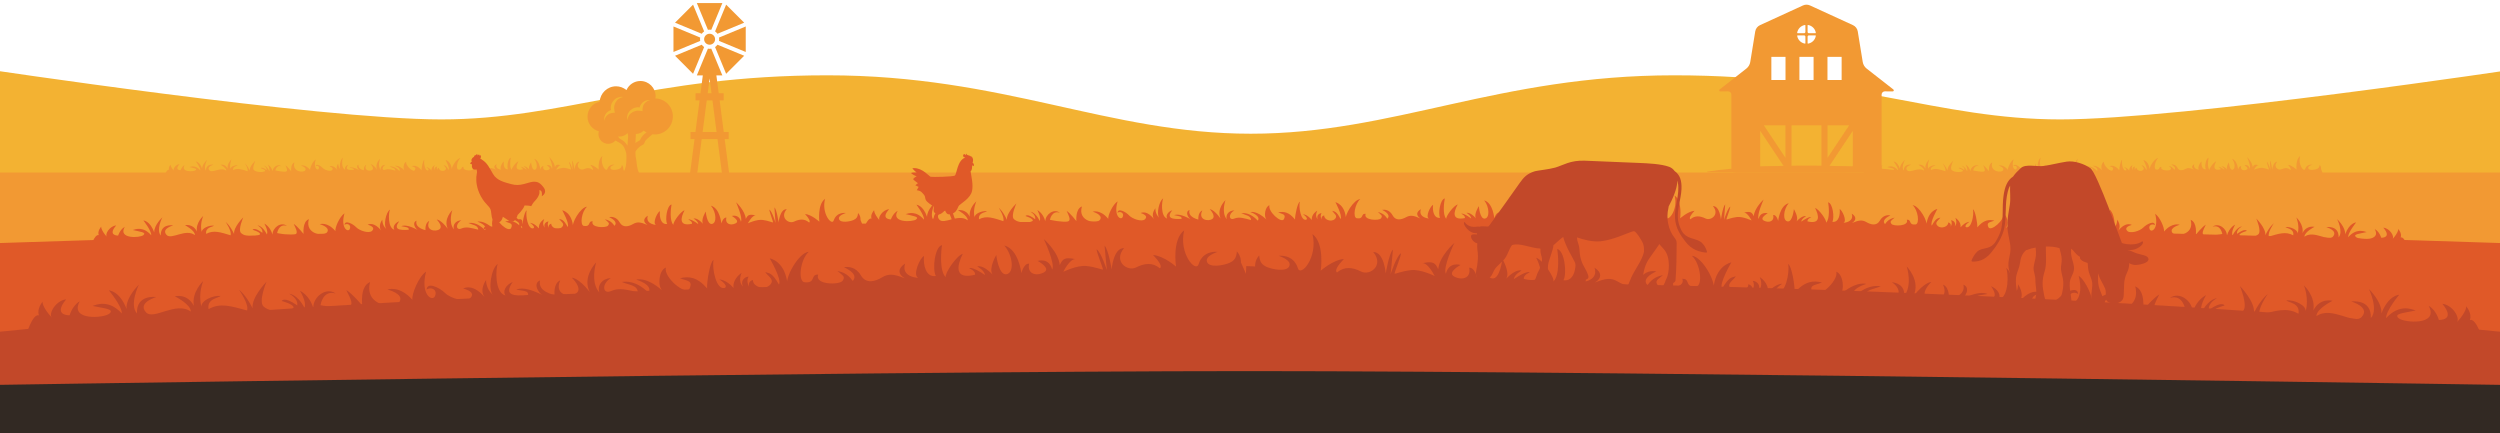 <svg viewBox="0 0 8424 1460" xmlns:xlink="http://www.w3.org/1999/xlink" xmlns="http://www.w3.org/2000/svg" data-name="Layer 1" id="Layer_1">
  <defs>
    <style>
      .cls-1 {
        fill: none;
      }

      .cls-2 {
        fill: #f3b232;
      }

      .cls-3 {
        fill: #e05928;
      }

      .cls-4 {
        fill: #fff;
      }

      .cls-5 {
        fill: #f29933;
      }

      .cls-6 {
        fill: #c24829;
      }

      .cls-7 {
        clip-path: url(#clippath);
      }

      .cls-8 {
        fill: #322923;
      }
    </style>
    <clipPath id="clippath">
      <rect height="2954.56" width="8520.66" y="-1477.28" x="-48.33" class="cls-1"></rect>
    </clipPath>
  </defs>
  <rect height="2954.56" width="8520.19" y="-1477.28" x="-48.09" class="cls-4"></rect>
  <g class="cls-7">
    <g>
      <g data-name="Center Graphic" id="Center_Graphic">
        <path d="M4217.41,639.37h4282.15s0-409.71,0-409.71c0,0-1143.39,172.72-1557.12,172.72-413.73,0-704.95-148.62-1300.95-148.62-596.01,0-944.42,196.82-1426.88,196.82-482.46,0-830.88-196.82-1426.88-196.82s-887.23,148.62-1300.95,148.62S-70.35,229.66-70.35,229.66v409.71h4282.15" class="cls-2"></path>
        <rect height="393.64" width="8571.77" y="581.3" x="-71.73" class="cls-5"></rect>
        <g data-name="Layer 3" id="Layer_3">
          <g>
            <path d="M6379.95,301.56l-90.08-70.41c-7.06-5.52-11.77-13.48-13.22-22.34l-16.74-102.95c-1.51-9.29-7.55-17.21-16.1-21.13l-144.88-66.43c-7.46-3.42-16.07-3.42-23.53,0l-144.88,66.43c-8.55,3.92-14.59,11.84-16.1,21.13l-16.74,102.95c-1.44,8.86-6.16,16.82-13.22,22.34l-90.08,70.41c-2.73,2.13-1.21,6.52,2.26,6.49l26.42-.25c6.04-.05,10.97,4.83,10.97,10.87v247.67c0,1.31.17,2.58.5,3.79,1.66,6.29,7.4,10.92,14.21,10.92h476.84c2.05,0,3.99-.42,5.77-1.19,4.14-1.76,7.3-5.37,8.45-9.79.32-1.19.49-2.43.49-3.72v-247.67c0-6.04,4.91-10.92,10.97-10.87l26.42.25c3.47.03,5-4.36,2.26-6.49ZM6157.85,191.7h47.73v77.91h-47.73v-77.91ZM6230.9,422.4l-72.89,109.35v-109.35h72.89ZM6090.87,85.53c0-.84.74-1.49,1.56-1.36,13.38,2.21,23.93,12.8,26.16,26.16.13.82-.52,1.56-1.36,1.56h-22.16c-2.33,0-4.21-1.88-4.21-4.21v-22.16ZM6090.87,123.49c0-2.31,1.88-4.19,4.21-4.19h22.16c.84,0,1.49.74,1.36,1.56-2.23,13.38-12.78,23.93-26.16,26.16-.82.13-1.56-.54-1.56-1.36v-22.17ZM6111.04,191.7v77.91h-47.75v-77.91h47.75ZM6081.91,84.18c.82-.13,1.56.52,1.56,1.36v22.16c0,2.33-1.88,4.21-4.21,4.21h-22.16c-.84,0-1.49-.74-1.36-1.56,2.23-13.37,12.8-23.93,26.16-26.16ZM6057.11,119.3h22.16c2.33,0,4.21,1.88,4.21,4.19v22.17c0,.82-.74,1.49-1.56,1.36-13.37-2.23-23.93-12.78-26.16-26.16-.13-.82.52-1.56,1.36-1.56ZM5931.23,560.6v-119.67l79.75,119.67h-79.75ZM6016.33,531.75l-72.89-109.35h72.89v109.35ZM6016.48,269.61h-47.73v-77.91h47.73v77.91ZM6036.78,560.6v-138.2h100.78v138.2h-100.78ZM6163.36,560.6l79.75-119.67v119.67h-79.75Z" class="cls-5"></path>
            <path d="M5752.59,578.23c49.83-8.02,117.72-13.19,167.72-15.9,113.09-6.11,229.96-5.67,335.44.05,50.37,2.73,118.08,7.92,167.72,15.84v2.38c-211.42,1.46-457.63,1.48-670.88,0v-2.38Z" class="cls-5"></path>
            <g>
              <path d="M2391.07,99.91c1.96,0,3.82.19,5.67.52,11.83-28.56,32.37-78.06,37.3-90.01h-85.93c4.95,11.96,25.45,61.46,37.31,90.01,1.82-.33,3.73-.52,5.65-.52Z" class="cls-5"></path>
              <path d="M2391.07,113.71c-10.19,0-18.48,8.3-18.48,18.49s8.29,18.46,18.48,18.46,18.5-8.28,18.5-18.46-8.3-18.49-18.5-18.49Z" class="cls-5"></path>
              <path d="M2372.64,105.72l-37.3-89.99-60.76,60.75,90.04,37.29c2.18-3.14,4.9-5.87,8.02-8.05Z" class="cls-5"></path>
              <path d="M2417.55,113.76l90.02-37.28c-10.66-10.64-50.16-50.12-60.78-60.75-4.94,11.93-25.46,61.45-37.28,89.99,3.12,2.19,5.84,4.91,8.04,8.04Z" class="cls-5"></path>
              <path d="M2422.84,126.52c.32,1.83.52,3.74.52,5.69s-.2,3.81-.52,5.69c28.55,11.79,78.04,32.31,90,37.26v-85.94c-11.96,4.96-61.46,25.47-90,37.3Z" class="cls-5"></path>
              <path d="M2409.51,158.66c5.61,13.5,37.27,90.01,37.27,90.01,10.65-10.64,50.13-50.12,60.79-60.78l-90.02-37.26c-2.2,3.11-4.91,5.84-8.04,8.03Z" class="cls-5"></path>
              <path d="M2358.8,132.21c0-1.95.19-3.86.53-5.68-28.55-11.83-78.07-32.35-90.01-37.31v85.94c11.95-4.95,61.47-25.47,90.01-37.26-.33-1.88-.53-3.75-.53-5.69Z" class="cls-5"></path>
              <path d="M2372.64,158.66c-3.11-2.19-5.84-4.91-8.02-8.03l-90.04,37.26,60.76,60.78,37.3-90.01Z" class="cls-5"></path>
              <path d="M2455.35,468.71v-23.98h-16.58l-13.87-106.49h13.59v-24h-16.73l-7.86-60.26h20.14c-4.93-11.98-25.47-61.49-37.3-90.01-1.85.32-3.72.5-5.67.5s-3.84-.19-5.65-.5c-11.86,28.53-32.36,78.04-37.31,90.01h20.13l-7.86,60.26h-16.69v24h13.57l-13.89,106.49h-16.56v23.98h13.45l-15.01,115.24h24.19l15.02-115.24h53.24l15.02,115.24h24.22l-15.03-115.24h13.46ZM2397.57,314.24h-12.97c2.23-17.19,6.49-49.79,6.49-49.79l6.49,49.79ZM2367.57,444.73l13.89-106.49h19.23l13.87,106.49h-46.99Z" class="cls-5"></path>
            </g>
            <path d="M2208.55,331.66c.42-2.45.64-4.91.64-7.4,0-28.28-23.03-51.35-51.31-51.35-20.59,0-38.83,12.26-46.94,30.59-9.88-8.03-22.15-12.72-34.99-12.72-29.44,0-53.38,23.01-55.39,51.95-23.57,4.89-40.9,25.55-40.9,50.05s16.26,43.79,38.24,49.59c-.91,3-1.41,6.18-1.41,9.48,0,18.11,14.71,32.8,32.83,32.8,9.77,0,18.53-4.31,24.55-11.09,4.69,2.34,9.56,4.93,14.5,7.96,16.55,10.08,19.61,27.37,21.86,35.66.73,2.71,1.28,29.65-1.76,43.55-3.23,14.82-6.9,16.22-15.41,28.63,13.57,2.55,27.08-2.31,39.91-.67,10.94,1.4,13.99,1.54,24.92,2.94-8.83-14.31-11.41-28.99-13.03-45.19-2.38-23.4-3.34-10.02-3.75-33.48-.11-5.96,14.28-20.38,22.36-23.61,5.48-2.19,8.02-5.49,9.64-11.97,1.3-5.12,16.4-17.89,25.34-24.86,2.66.35,5.34.55,8.09.55,33.56,0,60.74-27.19,60.74-60.73s-26.12-59.64-58.75-60.68ZM2114.2,490.47c-6.87-10.96-13.17-16.62-24.49-22.54-3.29-1.72-5.21-4.7-6.81-8.11,1.5.18,3.01.29,4.52.29,10.67,0,20.32-4.41,27.21-11.51,1.04,3.66,1.76,7.39,2.05,10.97-.7,9.45-1.64,20.99-2.48,30.91ZM2157.73,470.1c-2.46,5.96-11.81,5.6-16.61,12.52-.02-9.92,1.47-20.9,1.59-31.06,10.3-.25,19.57-4.64,26.26-11.52,3,2.36,6.22,4.43,9.64,6.21-6.26,4.08-15.85,11.56-20.88,23.86ZM2069.45,364.18c.4,9.29,2.5,15.76,2.5,15.76,0,0-5.38-.49-14.28,1.81-5.54,1.42-10.38,4.93-13.77,8.75-6.92,7.74-7.77,16.04-7.77,16.04,0,0-2.49-8.05,3.02-19.23,2.73-5.45,7.67-11.26,14.81-14.5,1.53-.72,3.11-1.53,4.8-2.03-.41-2-.67-4.06-.77-6.13-.69-16.5,11.22-31.28,22.47-35.46,11.49-4.3,19.28-2.41,19.28-2.41,0,0-8.01,1.22-16.43,7.38-8.4,6.16-14.32,18.42-13.87,30.01ZM2174.21,346.11c-3.65,3.59-6.89,8.57-8.06,14.18-1.82,9.02-1.06,14.35-1.06,14.35,0,0-6.55-1.76-15.85-1.66-11.63.14-23.56,6.68-29.28,15.39-5.71,8.7-6.51,16.77-6.51,16.77,0,0-2.29-7.65,1.39-19.38,3.6-11.43,17.78-24.1,34.27-24.26,2.09-.02,4.14.11,6.16.47.4-1.72,1.13-3.34,1.78-4.91,2.86-7.27,8.41-12.54,13.72-15.54,10.88-6.07,19.04-4.01,19.04-4.01,0,0-8.26,1.27-15.6,8.59Z" class="cls-5"></path>
            <path d="M2100.17,569.55s1.07-7.47-4.54-14.14c-1.07,8.01-3.47,11.48-10.14,14.14-6.67,2.67-25.41,5.73-28.34-2.28-2.94-8.01,14.01-12.35,14.01-12.35,0,0-18.51-3.5-24.89,14.62-3.9,11.07-24.93-14.57-16.51-43.77-16.16,11.08-12.31,45.64-12.31,45.64,0,0-14.94-14.41-28.55-16.01,7.47,8.54,11.21,14.94,8.01,17.35-9.07-8.27-19.21-7.47-30.42-2.4-11.21,5.07-28.82-9.24-14.06-25.25-13.76-1-16.89,26.31-16.89,26.31,0,0-2.97-25.2-7.78-30.53.27,10.41,1.64,31.33,1.64,31.33,0,0-6.33-23.11-11.94-27.11-.53,3.2,7.67,25.51,6.87,26.05-.8.53-8.54-3.47-20.55-5.34-12.01-1.87-29.89,6.14-29.89,6.14,0,0,8.81-16.28,16.01-15.48-13.61-3.47-16.16-.99-20.16,6.75-.8-16.81-18.88-33.95-18.88-33.95,0,0,13.54,31.8,9,39.27-3.2-16.01-18.03-11.87-18.03-11.87,0,0,17.39,10.2,7.25,15.01-10.14,4.8-21.63.8-18.16-12.01-6.94-.8-10.41,11.74-10.41,11.74,0,0-2.16-30.77-20.23-36.11,10.65,13.37,11.42,35.31,1.28,36.65-10.14,1.33-12-25.06-12-25.06,0,0-10.69,16.52-5.88,24.53-12.01-13.61-18.95-10.94-18.95-10.94,0,0,9.07,5.34,9.34,11.21-16.54-12.28-19.75-9.41-19.75-9.41,0,0,8.27,3.54,7.2,8.61-27.26,5.55-22.45-12.9-14.44-27.31-8.27,2.13-24.52,24.38-22.92,28.91-7.87-7.98-4.62-33.32-3.01-41.06-9.34,1.6-13.9,30.52-9.53,38.93-12.81,1.6-15.61-14.8-14.01-26.01-4.8,1.6-16.14,23.61-8.41,27.61-16.01-2.4-19.21-10.67-16.01-18.95-9.07,5.07-10.5,12.54-1.12,18.68-13.83-6.14-20.23-7.2-29.04-2.4-8.81,4.8-20.55,7.74-26.68-3.74-6.14-11.47-16.01-12.01-21.08-11.21,7.2,3.74,17.61,10.67,10.41,17.88-5.87-9.61-13.08-12.01-18.95-13.61,6.67,6.4,10.14,7.47,6.14,12.81-4,5.34-36.29,3.86-30.69-9.14-10.41-1-2.86,11.04-17.64,9.03-8.99-1.22-4.32-29.55,6.86-38.51-13.14.31-33.16,33.61-28.72,41.82-1.07-31.55-21.31-35.64-21.31-35.64,0,0,14.64,27.37,10.37,33.77-8.01-15.48-11.47-14.68-16.81-16.54,3.2,5.6,12.54,10.14,5.07,16.81-7.47,6.67-21.88.8-21.08-7.47-7.47,1.6-5.07,8.54-5.07,8.54,0,0-4.2-6.67-.37-13.08-6.04.27-10.57,5.87-7.64,12.28-6.67-6.94-.92-17.35-.92-17.35,0,0-12.16,6.67-11.09,18.68-9.34-11.47-17.61-11.5-17.61-11.5,0,0,11.47,7.76,6.67,10.96-11.21,3.2-15.66-25.7-12.99-36.11-4.54,1.87-9.95,27.57-9.69,35.84-12.28-15.48-22.95-16.54-33.89-14.41,8.27,4,16.54,3.2,11.74,13.34-4.8,10.14-32.9-15.37-29.17-27.65-8.81,2.67-11.97,22.58-5.81,28.98-19.99-19.21-32.53-15.21-32.53-15.21,0,0,21.61,7.17,14.94,17.19-14.94-15.86-27.22-15.59-33.36-15.06,9.87,4.8,19.17,4.54,19.86,13.88-13.45-3.47-23.33-7.2-34-2.94-10.67,4.27-12.43-9.35.48-16.5-11.04.16-18.09,8.23-15.42,17.84-11.47-14.14-2.48-38.49-2.48-38.49,0,0-18.8,17.45-9.8,37.15-13.88-19.21-21.88-18.95-21.88-18.95,0,0,13.08,13.61,5.34,19.48-7.74,5.87-29.61,2.24-20.28-16.88-9.17,3.58-8.01,18.21-8.01,18.21,0,0-21.88-4.54-17.61-19.21-9.61,3.47-2.94,15.74,2.13,18.68-18.68-10.41-27.75-10.14-33.09-8.27,10.41,2.4,15.74,2.13,14.94,7.47-19.75,1.07-31.09-1.34-18.85-17.35-9.02,3.11-13.71,11.48-9.97,16.81-13.88-4.27-10.96-35.29-8.03-40.63-8.54,5.07-14.03,31.83-8,39.3-9.06-9.19-7.72-19.49-7.72-19.49,0,0-9.87,12.01-2.67,21.88-13.51-16.95-23.48-13.61-26.95-12.28,9.4,3.1,14.41,7.47,8.27,12.81-6.14,5.34-24.82-.8-31.49-8.01-6.67-7.2-22.57-15.71-23.29-5.28,4.92-3.74,13.95-.06,10.48,8.21-3.47,8.27-19.24-1.87-10.23-31.21-9.75,6.01-19.92,28.27-18.85,35.21-16.01-19.75-31.22-14.41-31.22-14.41,0,0,20.81,5.87,14.94,15.74-5.87,9.87-46.04,4.72-36.59-26.27-13.61,4.75-11.17,29.47-11.17,29.47,0,0-12.28-16.01-19.48-20.55,5.6,12.54,8.81,19.3,1.87,21.66-6.94,2.36-35.49-3.78-35.49-3.78,0,0,3.54-19.84,20.02-14.08-11.97-9.33-29.07,3.11-29.36,17.02-4.54-17.08-16.01-22.42-16.01-22.42,0,0,8.27,14.41,4.8,21.88-8.54-18.15-18.68-18.68-18.68-18.68,0,0,11.47,6.14,9.61,15.21-16.54-12.81-19.48-6.4-19.48-6.4,0,0,14.94,4.54,14.68,8.81-.27,4.27-27.75,7.49-38.06-2.82-6.53-6.53,5.09-31.32,5.09-31.32,0,0-20.39,19.2-19.06,33.08-7.74-17.61-16.35-24.41-16.35-24.41,0,0,12.35,19.07,9.15,26.81-19.48-6.14-33.62-11.74-48.83-3.74-1.87-13.61,13.39-13.46,16.06-16.13-9.61-1.6-25.3,4.87-25.03,12.61-3.74-17.08,3.66-32.5,3.66-32.5,0,0-15.61,13.19-13.21,31.07-7.74-16.81-23.73-13.2-23.73-13.2,0,0,20.09,10.94,19.56,20.28-18.41-14.41-47.9,9.55-57.11-1.6-10.8-13.08,14.99-18.84,13.92-18.84-1.07,0-25.39-4.38-25.39,19.9-9.61-11.47,3.93-36.42,3.93-36.42,0,0-17.46,15.4-16.93,30.08-8.01-23.75-21.38-24.46-21.38-24.46,0,0,15.97,20.93,15.17,30-15.74-18.68-31.22-12.76-36.83-11.18,14.94,3.98,28.02,5.05,21.08,10.65-6.94,5.6-51.74,7.24-37.13-17.17-9.61,4.8-13.57,17.17-13.57,17.17,0,0-22.09.07-3.53-20.43-13.06.78-23.69,17.23-19.15,22.57-12.54-14.94-10.94-20.81-10.94-20.81,0,0-8.27,8.81-5.34,17.08-8.54-2.94-18.05,26.38-18.05,26.38h1559.84s-11.15-28.78-11.15-28.78Z" class="cls-5"></path>
            <path d="M7821.06,569.55s1.07-7.47-4.54-14.14c-1.07,8.01-3.47,11.48-10.14,14.14-6.67,2.67-25.41,5.73-28.34-2.28-2.94-8.01,14.01-12.35,14.01-12.35,0,0-18.51-3.5-24.89,14.62-3.9,11.07-24.93-14.57-16.51-43.77-16.16,11.08-12.31,45.64-12.31,45.64,0,0-14.94-14.41-28.55-16.01,7.47,8.54,11.21,14.94,8.01,17.35-9.07-8.27-19.21-7.47-30.42-2.4-11.21,5.07-28.82-9.24-14.06-25.25-13.76-1-16.89,26.31-16.89,26.31,0,0-2.97-25.2-7.78-30.53.27,10.41,1.64,31.33,1.64,31.33,0,0-6.33-23.11-11.94-27.11-.53,3.2,7.67,25.51,6.87,26.05-.8.53-8.54-3.47-20.55-5.34-12.01-1.87-29.89,6.14-29.89,6.14,0,0,8.81-16.28,16.01-15.48-13.61-3.47-16.16-.99-20.16,6.75-.8-16.81-18.88-33.95-18.88-33.95,0,0,13.54,31.8,9,39.27-3.2-16.01-18.03-11.87-18.03-11.87,0,0,17.39,10.2,7.25,15.01-10.14,4.8-21.63.8-18.16-12.01-6.94-.8-10.41,11.74-10.41,11.74,0,0-2.16-30.77-20.23-36.11,10.65,13.37,11.42,35.31,1.28,36.65-10.14,1.33-12-25.06-12-25.06,0,0-10.69,16.52-5.88,24.53-12.01-13.61-18.95-10.94-18.95-10.94,0,0,9.07,5.34,9.34,11.21-16.54-12.28-19.75-9.41-19.75-9.41,0,0,8.27,3.54,7.2,8.61-27.26,5.55-22.45-12.9-14.44-27.31-8.27,2.13-24.52,24.38-22.92,28.91-7.87-7.98-4.62-33.32-3.01-41.06-9.34,1.6-13.9,30.52-9.53,38.93-12.81,1.6-15.61-14.8-14.01-26.01-4.8,1.6-16.14,23.61-8.41,27.61-16.01-2.4-19.21-10.67-16.01-18.95-9.07,5.07-10.5,12.54-1.12,18.68-13.83-6.14-20.23-7.2-29.04-2.4-8.81,4.8-20.55,7.74-26.68-3.74-6.14-11.47-16.01-12.01-21.08-11.21,7.2,3.74,17.61,10.67,10.41,17.88-5.87-9.61-13.08-12.01-18.95-13.61,6.67,6.4,10.14,7.47,6.14,12.81-4,5.34-36.29,3.86-30.69-9.14-10.41-1-2.86,11.04-17.64,9.03-8.99-1.22-4.32-29.55,6.86-38.51-13.14.31-33.16,33.61-28.72,41.82-1.07-31.55-21.31-35.64-21.31-35.64,0,0,14.64,27.37,10.37,33.77-8.01-15.48-11.47-14.68-16.81-16.54,3.2,5.6,12.54,10.14,5.07,16.81-7.47,6.67-21.88.8-21.08-7.47-7.47,1.6-5.07,8.54-5.07,8.54,0,0-4.2-6.67-.37-13.08-6.04.27-10.57,5.87-7.64,12.28-6.67-6.94-.92-17.35-.92-17.35,0,0-12.16,6.67-11.09,18.68-9.34-11.47-17.61-11.5-17.61-11.5,0,0,11.47,7.76,6.67,10.96-11.21,3.2-15.66-25.7-12.99-36.11-4.54,1.87-9.95,27.57-9.69,35.84-12.28-15.48-22.95-16.54-33.89-14.41,8.27,4,16.54,3.2,11.74,13.34-4.8,10.14-32.9-15.37-29.17-27.65-8.81,2.67-11.97,22.58-5.81,28.98-19.99-19.21-32.53-15.21-32.53-15.21,0,0,21.61,7.17,14.94,17.19-14.94-15.86-27.22-15.59-33.36-15.06,9.87,4.8,19.17,4.54,19.86,13.88-13.45-3.47-23.33-7.2-34-2.94-10.67,4.27-12.43-9.35.48-16.5-11.04.16-18.09,8.23-15.42,17.84-11.47-14.14-2.48-38.49-2.48-38.49,0,0-18.8,17.45-9.8,37.15-13.88-19.21-21.88-18.95-21.88-18.95,0,0,13.08,13.61,5.34,19.48-7.74,5.87-29.61,2.24-20.28-16.88-9.17,3.58-8.01,18.21-8.01,18.21,0,0-21.88-4.54-17.61-19.21-9.61,3.47-2.94,15.74,2.13,18.68-18.68-10.41-27.75-10.14-33.09-8.27,10.41,2.4,15.74,2.13,14.94,7.47-19.75,1.07-31.09-1.34-18.85-17.35-9.02,3.11-13.71,11.48-9.97,16.81-13.88-4.27-10.96-35.29-8.03-40.63-8.54,5.07-14.03,31.83-8,39.3-9.06-9.19-7.72-19.49-7.72-19.49,0,0-9.87,12.01-2.67,21.88-13.51-16.95-23.48-13.61-26.95-12.28,9.4,3.1,14.41,7.47,8.27,12.81-6.14,5.34-24.82-.8-31.49-8.01-6.67-7.2-22.57-15.71-23.29-5.28,4.92-3.74,13.95-.06,10.48,8.21-3.47,8.27-19.24-1.87-10.23-31.21-9.75,6.01-19.92,28.27-18.85,35.21-16.01-19.75-31.22-14.41-31.22-14.41,0,0,20.81,5.87,14.94,15.74-5.87,9.87-46.04,4.72-36.59-26.27-13.61,4.75-11.17,29.47-11.17,29.47,0,0-12.28-16.01-19.48-20.55,5.6,12.54,8.81,19.3,1.87,21.66-6.94,2.36-35.49-3.78-35.49-3.78,0,0,3.54-19.84,20.02-14.08-11.97-9.33-29.07,3.11-29.36,17.02-4.54-17.08-16.01-22.42-16.01-22.42,0,0,8.27,14.41,4.8,21.88-8.54-18.15-18.68-18.68-18.68-18.68,0,0,11.47,6.14,9.61,15.21-16.54-12.81-19.48-6.4-19.48-6.4,0,0,14.94,4.54,14.68,8.81-.27,4.27-27.75,7.49-38.06-2.82-6.53-6.53,5.09-31.32,5.09-31.32,0,0-20.39,19.2-19.06,33.08-7.74-17.61-16.35-24.41-16.35-24.41,0,0,12.35,19.07,9.15,26.81-19.48-6.14-33.62-11.74-48.83-3.74-1.87-13.61,13.39-13.46,16.06-16.13-9.61-1.6-25.3,4.87-25.03,12.61-3.74-17.08,3.66-32.5,3.66-32.5,0,0-15.61,13.19-13.21,31.07-7.74-16.81-23.73-13.2-23.73-13.2,0,0,20.09,10.94,19.56,20.28-18.41-14.41-47.9,9.55-57.11-1.6-10.8-13.08,14.99-18.84,13.92-18.84-1.07,0-25.39-4.38-25.39,19.9-9.61-11.47,3.93-36.42,3.93-36.42,0,0-17.46,15.4-16.93,30.08-8.01-23.75-21.38-24.46-21.38-24.46,0,0,15.97,20.93,15.17,30-15.74-18.68-31.22-12.76-36.83-11.18,14.94,3.98,28.02,5.05,21.08,10.65-6.94,5.6-51.74,7.24-37.13-17.17-9.61,4.8-13.57,17.17-13.57,17.17,0,0-22.09.07-3.53-20.43-13.06.78-23.69,17.23-19.15,22.57-12.54-14.94-10.94-20.81-10.94-20.81,0,0-8.27,8.81-5.34,17.08-8.54-2.94-18.05,26.38-18.05,26.38h1559.84s-11.15-28.78-11.15-28.78Z" class="cls-5"></path>
          </g>
        </g>
        <g data-name="Layer 2" id="Layer_2">
          <path d="M5522.87,728.96s-1.46-12.58,8.23-23.52c1.44,13.47,5.31,19.4,16.38,24.16,11.07,4.77,42.35,10.72,47.62-2.57,5.27-13.29-22.94-21.32-22.94-21.32,0,0,31.19-5.06,41.09,25.61,6.05,18.73,42.45-23.33,29.61-72.67,26.62,19.28,18.64,77.06,18.64,77.06,0,0,25.69-23.51,48.58-25.59-12.9,13.99-19.45,24.57-14.19,28.73,15.58-13.47,32.54-11.68,51.11-2.69,18.57,8.99,48.73-14.23,24.69-41.71,23.11-1.07,27.17,44.86,27.17,44.86,0,0,6.09-42.12,14.38-50.86-.9,17.44-4.13,52.47-4.13,52.47,0,0,11.64-38.47,21.21-44.94.75,5.39-13.98,42.44-12.66,43.37,1.32.93,14.47-5.44,34.69-8.05,20.22-2.6,49.85,11.6,49.85,11.6,0,0-14.05-27.68-26.17-26.66,22.97-5.22,27.14-.94,33.52,12.21,2.08-28.15,33.15-56.09,33.15-56.09,0,0-24.09,52.72-16.81,65.45,6.07-26.71,30.75-19.11,30.75-19.11,0,0-29.61,16.34-12.82,24.84,16.79,8.5,36.23,2.29,30.97-19.34,11.67-1.04,16.94,20.14,16.94,20.14,0,0,4.97-51.49,35.5-59.67-18.45,21.95-20.7,58.71-3.76,61.4,16.94,2.68,21.22-41.49,21.22-41.49,0,0,17.19,28.17,8.79,41.38,20.73-22.29,32.25-17.51,32.25-17.51,0,0-15.45,8.55-16.15,18.38,28.28-19.86,33.52-14.91,33.52-14.91,0,0-14.03,5.57-12.46,14.12,45.46,10.51,38.2-20.65,25.41-45.16,13.78,3.94,40.04,41.95,37.16,49.49,13.54-13.04,9.2-55.68,6.86-68.72,15.59,3.09,21.97,51.78,14.27,65.69,21.41,3.25,26.83-24.14,24.63-43,7.98,2.9,26.03,40.3,12.88,46.67,26.95-3.32,32.69-17.05,27.68-31.07,14.99,8.9,17.06,21.49,1.05,31.37,23.46-9.68,34.24-11.19,48.8-2.75,14.56,8.44,34.11,13.88,44.91-5.09,10.8-18.97,27.37-19.43,35.84-17.87-12.25,5.95-30,17.12-18.24,29.52,10.27-15.85,22.45-19.56,32.37-21.99-11.47,10.45-17.33,12.08-10.85,21.21,6.48,9.12,60.68,8.07,51.86-13.98,17.49-1.21,4.32,18.64,29.18,15.92,15.13-1.66,8.54-49.36-9.81-64.88,22.02,1.1,54.13,57.81,46.31,71.39,3.18-52.86,37.29-58.82,37.29-58.82,0,0-25.74,45.25-18.86,56.18,14.1-25.6,19.88-24.11,28.92-27-5.62,9.26-21.48,16.45-9.24,27.97,12.24,11.51,36.66,2.3,35.68-11.6,12.46,3.01,8.13,14.54,8.13,14.54,0,0,7.34-11,1.19-21.91,10.11.71,17.47,10.31,12.27,20.92,11.49-11.34,2.3-29.04,2.3-29.04,0,0,20.1,11.72,17.78,31.81,16.16-18.83,30.04-18.5,30.04-18.5,0,0-19.58,12.51-11.67,18.09,18.65,5.86,27.39-42.41,23.37-59.98,7.52,3.33,15.48,46.67,14.67,60.53,21.26-25.41,39.21-26.73,57.46-22.67-14.05,6.35-27.88,4.64-20.27,21.86,7.61,17.21,55.85-24.33,50.12-45.08,14.65,4.86,19.08,38.38,8.47,48.85,34.37-31.34,55.22-24.08,55.22-24.08,0,0-36.56,11.07-25.81,28.17,25.75-25.94,46.32-24.95,56.59-23.79-16.77,7.62-32.34,6.76-33.91,22.4,22.71-5.23,39.43-11.06,57.14-3.43,17.71,7.63,21.25-15.13-.08-27.69,18.5.75,29.97,14.59,25.08,30.58,19.86-23.21,5.85-64.43,5.85-64.43,0,0,30.76,30.09,14.8,62.73,24.11-31.61,37.52-30.81,37.52-30.81,0,0-22.52,22.25-9.8,32.43,12.72,10.18,49.55,5.06,34.74-27.41,15.22,6.4,12.63,30.89,12.63,30.89,0,0,36.89-6.65,30.38-31.44,15.96,6.24,4.23,26.53-4.4,31.23,31.78-16.63,46.98-15.78,55.85-12.42-17.56,3.57-26.49,2.89-25.39,11.87,33.06,2.66,52.2-.89,32.36-28.26,14.98,5.61,22.48,19.84,15.98,28.63,23.45-6.55,19.93-58.7,15.24-67.78,14.1,8.88,22.13,53.99,11.69,66.25,15.59-15.01,13.8-32.34,13.8-32.34,0,0,16.03,20.57,3.51,36.81,23.4-27.82,39.97-21.79,45.73-19.4-15.89,4.79-24.49,11.9-14.43,21.11,10.06,9.22,41.65-.25,53.15-12.04,11.5-11.79,38.53-25.35,39.29-7.83-8.09-6.49-23.39-.71-17.94,13.31,5.45,14.02,32.34-2.29,18.53-51.88,16.08,10.51,32.16,48.28,30.07,59.87,27.71-32.41,52.98-22.79,52.98-22.79,0,0-35.16,8.93-25.75,25.74,9.41,16.81,76.99,9.94,62.51-42.44,22.61,8.55,17.44,49.9,17.44,49.9,0,0,21.29-26.31,33.57-33.6-9.95,20.78-15.61,31.98-4.08,36.24,11.53,4.26,59.68-4.78,59.68-4.78,0,0-5.06-33.42-32.94-24.49,20.48-15.12,48.61,6.49,48.48,29.83,8.36-28.44,27.83-36.88,27.83-36.88,0,0-14.5,23.8-9.01,36.48,15.12-30.05,32.14-30.5,32.14-30.5,0,0-19.51,9.79-16.78,25.08,28.3-20.75,32.95-9.88,32.95-9.88,0,0-25.26,6.95-25,14.12.26,7.17,46.21,13.77,63.95-3.07,11.24-10.66-7.15-52.74-7.15-52.74,0,0,33.35,33.09,30.5,56.3,13.75-29.19,28.49-40.21,28.49-40.21,0,0-21.55,31.44-16.52,44.56,32.93-9.44,56.89-18.21,82.05-4.12,3.73-22.74-21.87-23.15-26.22-27.74,16.18-2.26,42.2,9.28,41.41,22.25,7.01-28.47-4.71-54.66-4.71-54.66,0,0,25.6,22.8,20.79,52.67,13.71-27.85,40.36-21.09,40.36-21.09,0,0-34.17,17.46-33.68,33.15,31.51-23.35,79.89,18.12,95.82-.18,18.69-21.46-24.3-32.24-22.51-32.19,1.79.05,42.77-6.23,41.7,34.49,16.61-18.82-4.99-61.24-4.99-61.24,0,0,28.6,26.59,27.06,51.18,14.47-39.47,36.93-40.08,36.93-40.08,0,0-27.69,34.39-26.75,49.64,27.22-30.63,52.91-20.02,62.24-17.13-25.23,6.01-47.2,7.23-35.82,16.93,11.39,9.7,86.44,14.41,63.01-27.16,15.9,8.48,22,29.39,22,29.39,0,0,37.04,1.09,6.82-34.11,21.86,1.88,38.97,29.94,31.12,38.69,21.69-24.51,19.26-34.42,19.26-34.42,0,0,13.48,15.13,8.2,28.87,14.45-4.55,29.11,45.03,29.11,45.03l-2615.53-68.49,19.95-47.77Z" class="cls-3"></path>
          <path d="M2899.59,741.34s1.56-12.57-8.04-23.58c-1.54,13.46-5.46,19.35-16.57,24.03-11.11,4.68-42.43,10.39-47.6-2.95-5.17-13.34,23.11-21.14,23.11-21.14,0,0-31.15-5.3-41.29,25.29-6.2,18.68-42.26-23.66-29.04-72.9-26.77,19.08-19.24,76.91-19.24,76.91,0,0-25.51-23.71-48.38-25.97,12.79,14.09,19.26,24.72,13.96,28.84-15.47-13.59-32.45-11.94-51.09-3.09-18.64,8.85-48.61-14.61-24.36-41.91-23.1-1.25-27.52,44.65-27.52,44.65,0,0-5.76-42.16-13.98-50.97.77,17.45,3.72,52.5,3.72,52.5,0,0-11.34-38.56-20.86-45.1-.8,5.39,13.65,42.55,12.32,43.47-1.33.92-14.43-5.56-34.62-8.32-20.2-2.76-49.93,11.21-49.93,11.21,0,0,14.27-27.57,26.38-26.45-22.93-5.4-27.14-1.16-33.61,11.95-1.86-28.17-32.71-56.35-32.71-56.35,0,0,23.68,52.91,16.3,65.58-5.86-26.75-30.6-19.35-30.6-19.35,0,0,29.48,16.57,12.63,24.94-16.86,8.37-36.24,2.01-30.82-19.58-11.66-1.13-17.09,20.01-17.09,20.01,0,0-4.57-51.53-35.03-59.94,18.27,22.1,20.24,58.87,3.28,61.42-16.97,2.55-20.89-41.66-20.89-41.66,0,0-17.41,28.04-9.11,41.31-20.56-22.45-32.11-17.77-32.11-17.77,0,0,15.38,8.67,16.01,18.51-28.12-20.08-33.41-15.17-33.41-15.17,0,0,13.98,5.68,12.35,14.22-45.54,10.15-38.04-20.95-25.06-45.36-13.81,3.83-40.37,41.63-37.55,49.19-13.44-13.14-8.77-55.75-6.32-68.77-15.61,2.97-22.37,51.61-14.78,65.58-21.43,3.08-26.64-24.35-24.3-43.19-8.01,2.83-26.35,40.09-13.25,46.57-26.93-3.54-32.55-17.31-27.43-31.28-15.06,8.78-17.23,21.36-1.3,31.36-23.38-9.87-34.15-11.46-48.77-3.13-14.62,8.33-34.22,13.61-44.87-5.44-10.65-19.05-27.22-19.65-35.7-18.15,12.2,6.04,29.87,17.36,18,29.66-10.14-15.93-22.3-19.74-32.19-22.24,11.39,10.54,17.24,12.22,10.69,21.29-6.55,9.07-60.74,7.59-51.75-14.39-17.48-1.35-4.46,18.6-29.3,15.69-15.12-1.77-8.15-49.42,10.32-64.8-22.03.93-54.58,57.38-46.87,71.02-2.76-52.88-36.83-59.11-36.83-59.11,0,0,25.39,45.45,18.42,56.32-13.9-25.71-19.7-24.26-28.7-27.23,5.54,9.3,21.35,16.62,9.02,28.04-12.33,11.42-36.67,2.02-35.58-11.88-12.48,2.92-8.24,14.48-8.24,14.48,0,0-7.26-11.06-1.02-21.92-10.12.63-17.55,10.17-12.43,20.82-11.4-11.43-2.07-29.06-2.07-29.06,0,0-20.19,11.56-18.03,31.67-16.02-18.96-29.89-18.74-29.89-18.74,0,0,19.48,12.66,11.53,18.18-18.7,5.72-27.06-42.63-22.9-60.16-7.55,3.27-15.85,46.55-15.14,60.41-21.06-25.58-39-27.04-57.28-23.12,14,6.46,27.85,4.86,20.1,22.02-7.74,17.15-55.66-24.77-49.77-45.47-14.69,4.75-19.38,38.23-8.85,48.78-34.12-31.61-55.03-24.51-55.03-24.51,0,0,36.47,11.36,25.59,28.38-25.55-26.14-46.13-25.31-56.4-24.23,16.71,7.75,32.29,7.02,33.73,22.66-22.67-5.4-39.34-11.37-57.11-3.88-17.77,7.49-21.13-15.3.29-27.69-18.51.6-30.09,14.36-25.31,30.39-19.68-23.37-5.34-64.47-5.34-64.47,0,0-30.99,29.85-15.29,62.61-23.86-31.8-37.28-31.1-37.28-31.1,0,0,22.35,22.42,9.55,32.51-12.8,10.08-49.58,4.67-34.53-27.68-15.27,6.28-12.87,30.79-12.87,30.79,0,0-36.84-6.93-30.13-31.68-16,6.11-4.44,26.49,4.16,31.26-31.65-16.88-46.85-16.15-55.75-12.86,17.53,3.71,26.47,3.1,25.29,12.07-33.08,2.4-52.19-1.29-32.14-28.51-15.03,5.49-22.64,19.67-16.21,28.5-23.4-6.73-19.47-58.85-14.71-67.89-14.16,8.77-22.56,53.81-12.21,66.16-15.48-15.13-13.55-32.44-13.55-32.44,0,0-16.19,20.44-3.8,36.78-23.19-28.01-39.8-22.1-45.58-19.76,15.85,4.91,24.4,12.09,14.27,21.23-10.13,9.14-41.64-.58-53.05-12.46-11.41-11.88-38.33-25.65-39.22-8.13,8.14-6.43,23.4-.53,17.83,13.45-5.56,13.98-32.32-2.54-18.12-52.03-16.17,10.38-32.54,48.03-30.54,59.63-27.46-32.62-52.8-23.21-52.8-23.21,0,0,35.09,9.21,25.55,25.94-9.54,16.74-77.06,9.34-62.18-42.92-22.68,8.38-17.83,49.76-17.83,49.76,0,0-21.08-26.47-33.3-33.86,9.78,20.86,15.36,32.1,3.8,36.27-11.56,4.17-59.64-5.25-59.64-5.25,0,0,5.32-33.38,33.14-24.24-20.36-15.28-48.66,6.11-48.71,29.45-8.13-28.5-27.54-37.1-27.54-37.1,0,0,14.32,23.91,8.73,36.55-14.88-30.17-31.9-30.75-31.9-30.75,0,0,19.43,9.94,16.58,25.21-28.14-20.97-32.87-10.14-32.87-10.14,0,0,25.2,7.15,24.88,14.32-.32,7.17-46.31,13.41-63.92-3.57-11.15-10.75,7.57-52.68,7.57-52.68,0,0-33.61,32.83-30.94,56.06-13.52-29.3-28.18-40.44-28.18-40.44,0,0,21.3,31.61,16.17,44.68-32.86-9.69-56.75-18.66-82.01-4.76-3.55-22.77,22.05-22.98,26.44-27.54-16.16-2.39-42.27,8.95-41.59,21.92-6.79-28.53,5.14-54.62,5.14-54.62,0,0-25.78,22.6-21.2,52.51-13.5-27.96-40.2-21.41-40.2-21.41,0,0,34.03,17.73,33.42,33.41-31.32-23.6-80.03,17.49-95.82-.93-18.52-21.61,24.55-32.05,22.76-32.02-1.79.03-42.72-6.56-41.97,34.16-16.46-18.95,5.47-61.2,5.47-61.2,0,0-28.81,26.37-27.46,50.97-14.16-39.58-36.62-40.37-36.62-40.37,0,0,27.42,34.61,26.36,49.85-26.98-30.84-52.75-20.44-62.1-17.62,25.18,6.21,47.15,7.6,35.68,17.21-11.46,9.61-86.56,13.73-62.8-27.65-15.96,8.35-22.23,29.21-22.23,29.21,0,0-37.04.8-6.55-34.16-21.88,1.71-39.2,29.63-31.43,38.44-21.49-24.68-18.99-34.57-18.99-34.57,0,0-13.6,15.02-8.43,28.81-14.41-4.66-29.46,44.8-29.46,44.8l2615.99-48-19.58-47.93Z" class="cls-3"></path>
          <path d="M5504.13,732.54s1.79-12.53-7.61-23.72c-1.79,13.43-5.82,19.25-17.01,23.72-11.19,4.47-42.62,9.61-47.54-3.82-4.92-13.43,23.49-20.71,23.49-20.71,0,0-31.04-5.87-41.75,24.53-6.54,18.56-41.82-24.44-27.69-73.42-27.11,18.58-20.65,76.55-20.65,76.55,0,0-25.07-24.17-47.89-26.86,12.53,14.32,18.8,25.07,13.43,29.09-15.22-13.88-32.23-12.53-51.03-4.03-18.8,8.5-48.34-15.5-23.59-42.35-23.07-1.68-28.34,44.14-28.34,44.14,0,0-4.99-42.26-13.05-51.22.45,17.46,2.75,52.56,2.75,52.56,0,0-10.63-38.77-20.03-45.48-.9,5.37,12.86,42.79,11.52,43.69-1.34.9-14.32-5.82-34.47-8.95-20.14-3.13-50.13,10.29-50.13,10.29,0,0,14.77-27.3,26.86-25.96-22.83-5.82-27.11-1.65-33.82,11.33-1.34-28.2-31.67-56.94-31.67-56.94,0,0,22.7,53.33,15.09,65.87-5.37-26.86-30.24-19.91-30.24-19.91,0,0,29.17,17.11,12.17,25.17-17.01,8.06-36.27,1.34-30.45-20.14-11.64-1.34-17.46,19.69-17.46,19.69,0,0-3.63-51.61-33.93-60.58,17.86,22.43,19.16,59.23,2.15,61.47-17.01,2.24-20.12-42.03-20.12-42.03,0,0-17.92,27.71-9.87,41.14-20.14-22.83-31.78-18.35-31.78-18.35,0,0,15.22,8.95,15.67,18.8-27.75-20.59-33.12-15.78-33.12-15.78,0,0,13.88,5.94,12.09,14.44-45.72,9.31-37.65-21.64-24.22-45.81-13.88,3.58-41.13,40.89-38.44,48.5-13.19-13.39-7.74-55.9-5.06-68.88-15.67,2.69-23.32,51.19-15.98,65.3-21.48,2.69-26.19-24.83-23.5-43.63-8.06,2.69-27.08,39.6-14.1,46.32-26.86-4.03-32.23-17.9-26.86-31.78-15.22,8.5-17.62,21.04-1.87,31.33-23.19-10.29-33.94-12.09-48.71-4.03-14.77,8.06-34.47,12.98-44.76-6.27-10.29-19.25-26.86-20.14-35.36-18.8,12.09,6.27,29.54,17.9,17.46,29.99-9.85-16.11-21.93-20.14-31.78-22.83,11.19,10.74,17.01,12.53,10.29,21.48-6.71,8.95-60.87,6.48-51.47-15.34-17.46-1.67-4.8,18.52-29.58,15.15-15.08-2.05-7.25-49.56,11.5-64.6-22.04.52-55.63,56.37-48.17,70.15-1.79-52.92-35.74-59.77-35.74-59.77,0,0,24.55,45.91,17.39,56.65-13.43-25.96-19.25-24.62-28.2-27.75,5.37,9.4,21.04,17.01,8.5,28.2-12.53,11.19-36.7,1.34-35.36-12.53-12.53,2.69-8.5,14.32-8.5,14.32,0,0-7.05-11.19-.62-21.93-10.13.45-17.73,9.85-12.81,20.59-11.19-11.64-1.54-29.09-1.54-29.09,0,0-20.4,11.19-18.6,31.33-15.67-19.25-29.54-19.28-29.54-19.28,0,0,19.25,13.02,11.19,18.39-18.8,5.37-26.27-43.11-21.8-60.57-7.61,3.13-16.7,46.25-16.25,60.12-20.59-25.96-38.49-27.75-56.85-24.17,13.88,6.71,27.75,5.37,19.69,22.38-8.06,17.01-55.19-25.78-48.93-46.37-14.77,4.48-20.08,37.87-9.75,48.61-33.53-32.23-54.57-25.51-54.57-25.51,0,0,36.26,12.03,25.07,28.84-25.07-26.6-45.66-26.15-55.95-25.26,16.56,8.06,32.16,7.61,33.31,23.28-22.57-5.82-39.13-12.09-57.03-4.92-17.9,7.16-20.84-15.68.8-27.68-18.52.26-30.34,13.8-25.87,29.92-19.25-23.72-4.16-64.56-4.16-64.56,0,0-31.53,29.28-16.43,62.32-23.28-32.23-36.7-31.78-36.7-31.78,0,0,21.93,22.83,8.95,32.68-12.98,9.85-49.66,3.76-34.01-28.31-15.39,6-13.43,30.55-13.43,30.55,0,0-36.7-7.61-29.54-32.23-16.11,5.82-4.92,26.41,3.58,31.33-31.33-17.46-46.55-17.01-55.5-13.88,17.46,4.03,26.41,3.58,25.07,12.53-33.12,1.79-52.15-2.25-31.61-29.1-15.13,5.22-23,19.25-16.73,28.2-23.28-7.16-18.39-59.2-13.46-68.15-14.32,8.5-23.54,53.39-13.43,65.92-15.2-15.41-12.95-32.69-12.95-32.69,0,0-16.56,20.14-4.48,36.7-22.67-28.43-39.39-22.83-45.21-20.59,15.76,5.2,24.17,12.53,13.88,21.49-10.29,8.95-41.63-1.34-52.82-13.43-11.19-12.09-37.85-26.35-39.07-8.85,8.26-6.28,23.4-.1,17.58,13.78-5.82,13.88-32.27-3.13-17.16-52.35-16.35,10.08-33.41,47.43-31.62,59.06-26.86-33.12-52.37-24.17-52.37-24.17,0,0,34.91,9.85,25.07,26.41-9.85,16.56-77.22,7.92-61.38-44.06-22.83,7.96-18.74,49.43-18.74,49.43,0,0-20.59-26.86-32.68-34.47,9.4,21.04,14.77,32.37,3.13,36.33-11.64,3.95-59.53-6.34-59.53-6.34,0,0,5.93-33.27,33.57-23.62-20.08-15.65-48.77,5.22-49.24,28.55-7.61-28.65-26.86-37.6-26.86-37.6,0,0,13.88,24.17,8.06,36.7-14.32-30.44-31.33-31.33-31.33-31.33,0,0,19.25,10.29,16.11,25.51-27.75-21.48-32.68-10.74-32.68-10.74,0,0,25.07,7.61,24.62,14.77-.45,7.16-46.55,12.56-63.85-4.74-10.95-10.95,8.53-52.53,8.53-52.53,0,0-34.21,32.21-31.97,55.48-12.98-29.54-27.43-40.95-27.43-40.95,0,0,20.71,31.99,15.34,44.97-32.68-10.29-56.4-19.69-81.91-6.27-3.13-22.83,22.47-22.57,26.94-27.05-16.11-2.69-42.43,8.17-41.98,21.16-6.27-28.65,6.14-54.51,6.14-54.51,0,0-26.19,22.12-22.16,52.11-12.98-28.2-39.8-22.14-39.8-22.14,0,0,33.7,18.35,32.8,34.02-30.88-24.17-80.34,16.02-95.79-2.69-18.12-21.95,25.14-31.59,23.35-31.59-1.79,0-42.59-7.35-42.59,33.38-16.11-19.25,6.6-61.09,6.6-61.09,0,0-29.29,25.84-28.39,50.45-13.43-39.84-35.87-41.03-35.87-41.03,0,0,26.78,35.11,25.44,50.33-26.41-31.33-52.37-21.4-61.77-18.76,25.07,6.67,47,8.46,35.36,17.86-11.64,9.4-86.79,12.14-62.28-28.8-16.11,8.06-22.77,28.8-22.77,28.8,0,0-37.05.12-5.92-34.28-21.91,1.3-39.74,28.91-32.13,37.86-21.04-25.07-18.35-34.91-18.35-34.91,0,0-13.88,14.77-8.95,28.65-14.32-4.92-30.28,44.25-30.28,44.25h2616.43s-18.69-48.28-18.69-48.28Z" class="cls-3"></path>
        </g>
        <path d="M1836.14,639.8c-.75-2.55-2.12-5.31-4.34-8.26,0-.01-.02-.02-.03-.04-1.08-1.43-2.13-2.76-3.18-4.02-.31-.37-.62-.73-.92-1.09-.82-.95-1.63-1.86-2.45-2.71-.27-.29-.55-.59-.83-.87-1.05-1.06-2.1-2.05-3.16-2.94-.19-.16-.39-.3-.58-.46-.89-.72-1.78-1.39-2.69-2-.32-.21-.64-.42-.96-.62-.92-.58-1.85-1.1-2.8-1.56-.2-.1-.4-.22-.6-.31-1.14-.53-2.31-.97-3.51-1.34-.3-.09-.6-.16-.9-.24-.96-.26-1.94-.47-2.94-.64-.35-.06-.71-.12-1.07-.17-2.52-.32-5.2-.37-8.1-.13-.42.03-.85.09-1.28.14-1.01.11-2.05.25-3.12.42-.51.08-1.03.17-1.55.27-1.1.21-2.23.45-3.39.72-.48.11-.96.21-1.45.34-1.66.42-3.37.88-5.17,1.42-.62.18-1.19.35-1.8.53-4.91,1.46-9.35,2.7-13.51,3.75-.02,0-.03.02-.05.03-16.1,4.03-27.74,4.71-43.96.14-20.93-5.89-47.2-11.13-60.4-33.71-13.2-22.58-19.2-36.97-37.54-48.62h0s-2.07-2.22-6.16-3.46c.11-.02.23-.04.32-.06,3-.76,3.22-10.23,1.46-10.97-1.76-.74-4.77,1.94-4.77,1.94,0,0,2.73-3.89-.49-4.34-3.22-.44-5.8,3.99-5.8,3.99,0,0,2.49-5.77-1.61-5.02-3.19.58-4.15,3.6-4.43,4.92.15-1.1.2-3.12-1.64-2.09-2.47,1.38-3.32,4.91-3.97,6.21-.66,1.3-.73-.81-3.69,2.24-2.96,3.05-6.97,8.87-3.09,11.8,0,0,.22.08.53.25-.94.76-4.33,3.6-5.28,5.72-.6,1.3-.81,2.05-.75,2.5.03.45.36.69.84.93.62.32,3.05,1.22,5.31,1.58-.03.12-.05.21-.08.34-.69,3.37-1.59,15.37,7.64,16.96,3.37.58,5.47.17,6.96-.7,2.14,4.06,2.97,8.11,1.21,16.24-2.31,10.68-2.89,30.92,4.83,53.85,2.29,6.79,5.26,13.8,9.18,20.89,17.16,31.01,30.92,32.64,33.91,49.12,1.33,7.32,1.6,14.34,2.85,20.4,1.41,6.88,4.09,12.52,10.95,15.93-1.58,5.62-3.01,10.15-3.75,11.11-2.23,2.88-2.4,5.17-9.59,5.51-7.19.34-16.13-3.64-20.37-.56-4.24,3.08-5.3,10.83-5.3,10.83,0,0,5.93-3.45,9.95-3.52,4.02-.08,16.83-.1,16.83-.1,0,0-2.54,1.43-3.49,4.74-.95,3.31-.74,5.08,1.57,7.1,2.31,2.03,9.6,4.32,9.6,4.32,0,0-8.76-4.18-5.26-7.76,3.5-3.58,3.66-4.9,8.61-6.9,4.95-2.01,9.26-2.17,9.37-8.68.11-6.51-4.28-3.29-1.08-10.09.41-.86.93-2.09,1.53-3.56,2.82.17,5.23-.36,7.27-1.49,5.71-3.15,8.65-10.55,10.51-17.5,17.24,9.62,25.23,21.48,36.04,15.12,1.81-1.07,3.38-2.38,4.77-3.8,5.64,3.32,10.33,6.25,11.12,7.3,2.2,2.9,4.38,3.66,2.84,10.69-1.53,7.03-7.69,14.64-5.81,19.53,1.88,4.89,9.09,7.92,9.09,7.92,0,0-1.8-6.62-.83-10.52.97-3.9,4.26-16.28,4.26-16.28,0,0,.72,2.82,3.68,4.6,2.96,1.77,4.71,2.03,7.27.32,2.56-1.71,6.66-8.16,6.66-8.16,0,0-6.31,7.38-8.86,3.07-2.55-4.31-3.78-4.8-4.44-10.11-.66-5.3.3-9.51-5.96-11.3-6.26-1.79-4.29,3.29-10.02-1.57-.85-.72-2.17-1.75-3.75-2.93.78-1.52,1.4-2.99,1.9-4.31.1-.28.21-.55.3-.81.96-2.73,1.33-4.64,1.33-4.65,0,0,4.17-4.03,9.04-9.66,5.2-6.01,11.16-13.83,13.74-20.59.28-.72.53-1.42.72-2.11,10.01.28,15.64.93,18.77,1.5,3.04.56,3.72,1.05,3.72,1.05h0s0,0,0,0c0,0,2.38-4.86,6.02-10.06,0,0-.01,0-.02,0,1.8-2.57,3.91-5.22,6.21-7.42,6.96-6.65,19.74-24.44,14.54-35.87,3.14-.61,5.27.32,6.69,2.06,4.27,5.22,2.21,17.73,2.21,17.73h0s0,0,0,0c0,0,14.42-7.64,10.39-21.4Z" class="cls-3" id="Chicken"></path>
        <path d="M3085.89,593.02c-3.46-1.27-9.47-4.09-16.4-10.08h0s0,0,0,0c6.14-2.9,19.28-1.64,19.31-1.64-.02-.01-1.92-1.27-4.69-3.68-2.78-2.41-6.42-5.98-9.87-10.59h0s0,0,0,0c.98-.16,1.95-.28,2.92-.36.09,0,.18,0,.26-.01.86-.07,1.73-.12,2.58-.14,28.6-.62,50.92,27.97,56.08,29.15,5.5,1.26,76.9.24,81.72-4.4,4.82-4.64,7.97-36.28,21.36-51.09,5.21-5.76,9.89-8.17,13.68-8.99-1.73-.52-3.37-1.03-4.68-1.73-4.05-2.16-4-9.25.83-10,4.83-.75,3.62,4.02,6.52,3.79-1.69-2.14.7-6.15.7-6.15,0,0,.62,3.54,3.21,4.97,2.59,1.44,5.75,1.44,9.12,2.94,3.37,1.51,5.46,5.68,5.46,5.68l-1.17-5.69s5.1,6.58,5.87,11.87c.68,4.62-.77,9.61-1.41,11.39,2.59,1.38,5.86,5.94,3.95,11.8-.12-.15-.21-.31-.37-.46-1.03-.99-3.16-1.61-5.37-2.15.53,4.63-.03,15.91-4.48,19.37-.23.18-.39.29-.6.44,2.28,16,9.8,44.87,4.88,66.5-2.83,12.43-11.95,22.67-21.28,30.79-8.09,7.04-16.34,12.49-20.79,16.4-.1.09-.19.18-.29.27-.23.21-.46.41-.67.61-.89.85-1.56,1.61-1.96,2.3-3.61,6.15-5.51,16.16-15.44,22.72-.61.4-1.25.79-1.92,1.17-.61.34-1.21.67-1.88.99,3.39,10.25,9.68,28.41,13.13,33.04,4.89,6.55,3.22,6.96,11.31,5.73,8.08-1.23,9.33-2.25,12.67,3.55,3.34,5.8,1.59,7.34,1.59,7.34,0,0-1.02-7.03-9.6-4.98s-13.81,4.06-18.02,2.08c-4.21-1.98-6.79-8.98-6.79-8.98,0,0-4.93,2.8-4.4,8.02-6.03-5.29-3.53-7.37-2.66-15.77.69-6.63-5.5-21.07-8.13-26.85-9.28.84-12.73-5.39-15.94-13.72h0c-3.81,4.33-10.29,10.77-17.13,13.36-1.27.48-2.94.54-4.78.31-5.09,8.12-14.36,23.69-13.64,28.26.99,6.27,2.22,4.3,9.76,6.09,7.54,1.79,12.2,4.5,13.23,7.63,1.04,3.12.43,5.75.43,5.75,0,0-.07-5.8-7.63-6.38-7.56-.58-21.26-1.29-24.38-4.64-3.12-3.35-1.04-6.9-1.04-6.9,0,0-7.87-1.23-11.25.93,3.24-7.58,8.46-2.14,13.3-8.78,3.35-4.59,8.96-17.39,12.12-24.88-2.85-1.44-5.19-3.2-6.06-4.83-1.9-3.57-1.24-11.73-.21-18.61-4.34-2-8.67-4.74-14.02-8.73-3.77-2.82-6.6-5.16-8.75-7.32-4.73-4.75-6.15-8.61-6.95-14.59-.44-3.26-1.66-5.87-3.22-8.12-2.6-3.75-6.17-6.5-8.73-9.59-1.64-1.98-4.55-3.41-7.44-4.42-.66-.23-1.32-.44-1.97-.63-.06-.02-.11-.03-.17-.05-2.03-.58-3.86-.95-5.07-1.16-.1-.02-.22-.04-.31-.05-.71-.12-1.13-.17-1.13-.17h0s6.22-11.26,6.22-11.26l-11.15-5.43,1.42-1.17,7.46-6.16s-3.56-1.34-10.45-7.47c-.53-.47-1.07-.97-1.64-1.49-.26-.24-.52-.49-.79-.74-1.11-1.06-2.29-2.22-3.55-3.51,2.93-5.13,10.02-8.69,11.82-9.53.27-.13.43-.2.43-.2,0,0-1.14-.22-3.1-.94Z" class="cls-3" data-name="Chicken" id="Chicken-2"></path>
        <path d="M8499.57,1239.46H-75.95v-417.9s2131.78-76.5,4290.56-76.5,4284.96,76.5,4284.96,76.5v417.9Z" class="cls-3"></path>
        <g data-name="Layer 1" id="Layer_1-2">
          <path d="M4181.42,884.15s1.98-19.89-13.59-36.92c-1.92,21.3-7.89,30.76-25.24,38.57-17.35,7.81-66.58,18.02-75.25-2.84-8.67-20.85,35.67-34.24,35.67-34.24,0,0-49.37-7.18-64.22,41.49-9.07,29.72-67.61-35.75-48.61-113.96-41.53,31.13-27.44,122.15-27.44,122.15,0,0-41.16-36.45-77.36-39.16,20.73,21.76,31.34,38.28,23.13,45-24.94-20.87-51.68-17.61-80.77-2.94-29.09,14.68-77.29-21.21-40.05-65.22-36.51-1.1-41.74,71.53-41.74,71.53,0,0-10.7-66.34-24.01-79.92,1.88,27.51,7.86,82.73,7.86,82.73,0,0-19.36-60.44-34.64-70.41-1.05,8.53,23.16,66.65,21.1,68.15-2.06,1.5-22.99-8.22-54.97-11.81-31.99-3.59-78.4,19.6-78.4,19.6,0,0,21.47-44.06,40.63-42.76-36.4-7.65-42.88-.79-52.6,20.14-4.01-44.4-53.77-87.71-53.77-87.71,0,0,39.39,82.62,28.23,102.9-10.27-42.01-49.03-29.38-49.03-29.38,0,0,47.17,25.04,20.88,38.89-26.29,13.85-57.13,4.55-49.39-29.74-18.45-1.34-26.22,32.24-26.22,32.24,0,0-9.18-81.17-57.58-93.29,29.69,34.19,34.19,92.16,7.51,96.83-26.68,4.67-34.56-64.97-34.56-64.97,0,0-26.42,44.92-12.81,65.56-33.31-34.66-51.36-26.82-51.36-26.82,0,0,24.61,13.1,25.97,28.61-45.16-30.62-53.31-22.68-53.31-22.68,0,0,22.29,8.44,20.03,21.97-71.5,17.76-60.85-31.62-41.28-70.65-21.65,6.58-62.14,67.26-57.39,79.08-21.71-20.24-15.96-87.66-12.59-108.32-24.53,5.29-33.36,82.32-20.84,104.08-33.71,5.68-42.97-37.42-40-67.26-12.53,4.78-40.07,64.29-19.14,74.01-42.64-4.56-52.04-26.09-44.5-48.34-23.44,14.44-26.39,34.37-.85,49.55-37.28-14.69-54.35-16.79-77.11-3.09-22.76,13.7-53.5,22.79-71.03-6.89-17.53-29.67-43.72-29.98-57.04-27.29,19.49,9.08,47.8,26.27,29.55,46.14-16.61-24.76-35.95-30.31-51.66-33.88,18.37,16.2,27.67,18.63,17.68,33.2-9.99,14.57-95.6,14.3-82.23-20.75-27.65-1.47-6.33,29.54-45.66,25.88-23.93-2.23-14.75-77.7,13.82-102.68-34.74,2.3-83.98,92.65-71.29,113.89-6.37-83.37-60.39-91.9-60.39-91.9,0,0,41.8,70.78,31.22,88.21-22.92-40.06-32.01-37.55-46.35-41.89,9.1,14.47,34.33,25.42,15.31,43.92-19.02,18.49-57.81,4.58-56.62-17.4-19.59,5.08-12.46,23.17-12.46,23.17,0,0-11.88-17.18-2.44-34.56-15.94,1.38-27.32,16.72-18.83,33.34-18.43-17.61-4.37-45.8-4.37-45.8,0,0-31.43,19.02-27.25,50.68-26-29.31-47.9-28.44-47.9-28.44,0,0,31.24,19.25,18.89,28.26-29.3,9.73-44.34-66.26-38.44-94.1-11.79,5.45-23.24,74.08-21.61,95.94-34.22-39.58-62.59-41.2-91.3-34.32,22.34,9.66,44.14,6.61,32.57,33.99-11.57,27.37-88.8-36.98-80.29-69.88-23,8.05-29.14,61.09-12.12,77.34-55.06-48.59-87.8-36.59-87.8-36.59,0,0,58,16.54,41.48,43.82-41.33-40.29-73.78-38.2-89.96-36.1,26.67,11.6,51.24,9.85,54.11,34.49-35.99-7.67-62.54-16.44-90.31-3.95-27.77,12.5-33.93-23.34-.59-43.72-29.19,1.65-46.94,23.81-38.8,48.93-31.95-36.14-10.89-101.57-10.89-101.57,0,0-47.79,48.3-21.75,99.42-38.88-49.28-60.03-47.68-60.03-47.68,0,0,36.13,34.54,16.31,50.95-19.82,16.4-78.09,9.26-55.56-42.39-23.87,10.49-19.14,49.1-19.14,49.1,0,0-58.41-9.54-48.76-48.86-25.03,10.26-6,41.99,7.75,49.19-50.6-25.44-74.58-23.71-88.49-18.17,27.81,5.19,41.9,3.88,40.38,18.09-52.13,5.04-82.43-.06-51.82-43.78-23.51,9.24-34.99,31.91-24.5,45.61-37.2-9.74-32.97-92.16-25.81-106.61-22.03,14.38-33.56,85.81-16.76,104.9-25-23.29-22.62-50.7-22.62-50.7,0,0-24.78,32.89-4.6,58.2-37.67-43.33-63.67-33.37-72.7-29.45,25.21,7.15,38.97,18.15,23.33,32.96-15.64,14.81-65.76.67-84.22-17.64-18.46-18.32-61.48-39.03-62.23-11.35,12.6-10.46,36.91-1.73,28.66,20.55-8.25,22.28-51.11-2.78-30.59-81.44-25.12,17-49.54,77.06-45.93,95.3-44.59-50.45-84.24-34.62-84.24-34.62,0,0,55.74,13.2,41.31,39.98-14.43,26.79-121.29,17.67-99.78-65.39-35.48,14.09-26.25,79.23-26.25,79.23,0,0-34.28-40.99-53.86-52.18,16.24,32.56,25.47,50.08,7.38,57.1-18.09,7.02-94.34-6.01-94.34-6.01,0,0,7.13-52.89,51.38-39.52-32.73-23.34-76.58,11.5-75.77,48.33-13.92-44.68-44.89-57.52-44.89-57.52,0,0,23.51,37.2,15.17,57.36-24.64-47.06-51.53-47.33-51.53-47.33,0,0,31.05,14.95,27.13,39.17-45.22-32.03-52.27-14.76-52.27-14.76,0,0,40.05,10.32,39.83,21.65-.23,11.33-72.6,22.93-101.04-3.2-18.01-16.54,9.94-83.45,9.94-83.45,0,0-51.8,53.1-46.71,89.67-22.46-45.73-46.01-62.76-46.01-62.76,0,0,34.82,49.08,27.22,69.92-52.24-14.05-90.29-27.29-129.64-4.4-6.47-35.8,33.93-37.12,40.69-44.48-25.6-3.16-66.39,15.74-64.81,36.19-11.81-44.77,6.04-86.41,6.04-86.41,0,0-39.83,36.65-31.46,83.69-22.37-43.62-64.27-32.26-64.27-32.26,0,0,54.39,26.7,54.03,51.47-50.34-36.06-125.67,30.66-151.29,2.18-30.05-33.41,37.54-51.53,34.71-51.41-2.82.12-67.69-8.74-64.96,55.52-26.71-29.28,6.31-96.81,6.31-96.81,0,0-44.47,42.72-41.41,81.5-23.85-61.95-59.34-62.33-59.34-62.33,0,0,44.6,53.59,43.5,77.69-43.76-47.66-84.05-30.25-98.7-25.45,39.99,8.85,74.71,10.2,56.98,25.81-17.73,15.61-136.11,24.97-100.18-41.26-24.88,13.79-33.98,46.96-33.98,46.96,0,0-58.45,2.68-11.64-53.68-34.47,3.52-60.75,48.26-48.15,61.88-34.87-38.13-31.29-53.85-31.29-53.85,0,0-20.9,24.23-12.2,45.79-22.93-6.81-44.8,71.84-44.8,71.84l4127.63-175.32-32.73-74.91Z" class="cls-6"></path>
          <path d="M4199.4,896.58l29.81,1.27s-2.01-20.11,13.74-37.31c1.95,21.53,7.97,31.09,25.51,38.98,17.54,7.89,67.29,18.21,76.05-2.87,8.76-21.08-36.05-34.61-36.05-34.61,0,0,49.89-7.26,64.9,41.93,9.17,30.04,68.33-36.13,49.12-115.17,41.97,31.46,27.74,123.44,27.74,123.44,0,0,41.6-36.84,78.18-39.57-20.95,21.99-31.67,38.69-23.38,45.48,25.2-21.09,52.23-17.8,81.63-2.97,29.4,14.83,78.12-21.44,40.47-65.92,36.9-1.11,42.19,72.29,42.19,72.29,0,0,10.82-67.04,24.27-80.77-1.9,27.8-7.95,83.61-7.95,83.61,0,0,19.57-61.09,35.01-71.15,1.06,8.62-23.41,67.36-21.33,68.88,2.08,1.52,23.23-8.31,55.56-11.94,32.33-3.63,79.23,19.81,79.23,19.81,0,0-21.7-44.53-41.06-43.21,36.79-7.73,43.33-.8,53.16,20.35,4.05-44.87,54.34-88.64,54.34-88.64,0,0-39.81,83.49-28.53,103.99,10.38-42.45,49.55-29.69,49.55-29.69,0,0-47.67,25.31-21.1,39.31,26.57,14,57.74,4.6,49.92-30.05,18.65-1.35,26.5,32.58,26.5,32.58,0,0,9.27-82.03,58.2-94.28-30,34.55-34.56,93.14-7.59,97.86,26.97,4.72,34.93-65.66,34.93-65.66,0,0,26.7,45.4,12.95,66.26,33.66-35.03,51.91-27.11,51.91-27.11,0,0-24.87,13.24-26.25,28.91,45.64-30.95,53.88-22.92,53.88-22.92,0,0-22.52,8.53-20.25,22.21,72.26,17.94,61.49-31.95,41.72-71.4,21.88,6.65,62.8,67.97,58,79.92,21.94-20.45,16.13-88.6,12.73-109.47,24.8,5.34,33.71,83.2,21.06,105.19,34.07,5.74,43.43-37.82,40.42-67.97,12.66,4.83,40.49,64.97,19.34,74.8,43.09-4.6,52.59-26.36,44.97-48.85,23.69,14.59,26.67,34.73.86,50.08,37.68-14.84,54.92-16.97,77.93-3.12,23,13.85,54.07,23.03,71.79-6.96,17.72-29.99,44.18-30.29,57.65-27.58-19.69,9.17-48.31,26.54-29.86,46.63,16.79-25.02,36.33-30.63,52.21-34.24-18.57,16.37-27.97,18.83-17.87,33.56,10.1,14.73,96.62,14.45,83.11-20.97,27.94-1.48,6.4,29.85,46.14,26.15,24.19-2.25,14.91-78.53-13.97-103.77,35.1,2.32,84.87,93.64,72.04,115.1,6.44-84.26,61.03-92.88,61.03-92.88,0,0-42.25,71.53-31.56,89.14,23.17-40.48,32.35-37.95,46.84-42.34-9.2,14.62-34.69,25.69-15.47,44.38,19.22,18.69,58.43,4.63,57.23-17.59,19.8,5.13,12.59,23.41,12.59,23.41,0,0,12-17.36,2.47-34.93,16.11,1.4,27.61,16.9,19.03,33.69,18.63-17.8,4.42-46.28,4.42-46.28,0,0,31.76,19.22,27.54,51.21,26.28-29.63,48.41-28.74,48.41-28.74,0,0-31.57,19.45-19.09,28.56,29.61,9.84,44.81-66.96,38.85-95.09,11.92,5.51,23.49,74.87,21.84,96.96,34.59-40,63.25-41.64,92.27-34.69-22.58,9.76-44.61,6.68-32.92,34.35,11.69,27.66,89.74-37.37,81.14-70.62,23.25,8.14,29.45,61.74,12.25,78.17,55.65-49.11,88.73-36.98,88.73-36.98,0,0-58.62,16.72-41.92,44.28,41.76-40.72,74.56-38.61,90.91-36.48-26.95,11.72-51.78,9.95-54.69,34.85,36.38-7.75,63.2-16.62,91.27-3.99,28.06,12.63,34.29-23.59.6-44.18,29.5,1.67,47.44,24.06,39.22,49.45,32.29-36.52,11-102.65,11-102.65,0,0,48.29,48.81,21.98,100.47,39.29-49.81,60.67-48.18,60.67-48.18,0,0-36.51,34.91-16.49,51.49,20.03,16.58,78.92,9.36,56.15-42.84,24.12,10.6,19.35,49.62,19.35,49.62,0,0,59.03-9.65,49.28-49.38,25.3,10.37,6.06,42.44-7.83,49.71,51.14-25.71,75.37-23.97,89.43-18.36-28.1,5.24-42.35,3.92-40.81,18.28,52.69,5.1,83.3-.06,52.37-44.25,23.76,9.34,35.36,32.25,24.76,46.09,37.59-9.84,33.32-93.14,26.08-107.75,22.26,14.53,33.92,86.72,16.94,106.02,25.27-23.54,22.86-51.24,22.86-51.24,0,0,25.04,33.23,4.65,58.82,38.07-43.79,64.35-33.73,73.47-29.77-25.48,7.23-39.38,18.35-23.58,33.31,15.81,14.97,66.46.68,85.12-17.83,18.66-18.51,62.14-39.44,62.89-11.47-12.74-10.57-37.3-1.74-28.97,20.77,8.34,22.52,51.66-2.81,30.91-82.3,25.39,17.18,50.06,77.88,46.42,96.31,45.06-50.99,85.13-34.99,85.13-34.99,0,0-56.33,13.34-41.75,40.41,14.58,27.07,122.58,17.86,100.84-66.09,35.86,14.24,26.53,80.08,26.53,80.08,0,0,34.65-41.42,54.43-52.74-16.41,32.9-25.74,50.62-7.46,57.71,18.29,7.09,95.34-6.08,95.34-6.08,0,0-7.2-53.45-51.93-39.94,33.07-23.59,77.4,11.62,76.57,48.85,14.07-45.16,45.36-58.13,45.36-58.13,0,0-23.76,37.6-15.33,57.97,24.9-47.56,52.08-47.83,52.08-47.83,0,0-31.38,15.11-27.42,39.59,45.7-32.37,52.82-14.91,52.82-14.91,0,0-40.48,10.43-40.25,21.88.23,11.45,73.37,23.17,102.12-3.23,18.2-16.72-10.05-84.34-10.05-84.34,0,0,52.35,53.67,47.21,90.62,22.7-46.22,46.5-63.42,46.5-63.42,0,0-35.19,49.6-27.51,70.66,52.79-14.2,91.25-27.58,131.02-4.44,6.54-36.18-34.29-37.51-41.12-44.95,25.87-3.19,67.09,15.91,65.5,36.57,11.93-45.25-6.1-87.33-6.1-87.33,0,0,40.25,37.04,31.8,84.58,22.6-44.08,64.95-32.61,64.95-32.61,0,0-54.97,26.98-54.6,52.02,50.88-36.44,127.01,30.99,152.9,2.2,30.37-33.76-37.94-52.07-35.08-51.95,2.85.12,68.4-8.83,65.65,56.11,26.99-29.6-6.38-97.84-6.38-97.84,0,0,44.95,43.17,41.85,82.36,24.11-62.6,59.97-62.99,59.97-62.99,0,0-45.08,54.16-43.97,78.51,44.23-48.17,84.94-30.58,99.75-25.72-40.42,8.94-75.5,10.31-57.59,26.08,17.92,15.77,137.55,25.24,101.24-41.7,25.15,13.94,34.35,47.46,34.35,47.46,0,0,59.07,2.71,11.76-54.25,34.84,3.56,61.39,48.78,48.66,62.53,35.24-38.54,31.62-54.42,31.62-54.42,0,0,21.12,24.49,12.33,46.28,23.17-6.88,45.28,72.6,45.28,72.6l-4171.48-177.18,3.27-76.97Z" class="cls-6"></path>
        </g>
        <path d="M5741.97,826.74c-8.75-12.61-16.89-16.15-33.38-21.19-15.83-4.84-25.33-7.7-35.4-18.41-8.08-8.6-16.46-29.49-18.54-43.54-5.31-35.89,9.87-70.97,11.3-106.55,1.16-28.7-5.06-47.87-23.32-60.9-4.31-5.99-10.09-10.93-17.72-13.83-26.66-10.15-74.55-12.13-101.29-13.24-28.43-1.18-157.43-6.52-183.63-7.61-48.63-2.02-73.86,15.85-99.23,23.15-21.68,6.24-60.81,9.98-68.33,12.29-26.59,8.14-37.36,19.36-52.51,40.87-14.43,20.49-80.54,113.92-101.01,141.25-1.23,1.65-2.59,3.03-3.99,4.32-4.96-.24-9.88-.43-15.07-.64-5.48-.23-10.43-.4-14.64,1.34-.58-.14-1.02-.41-1.66-.49-7.34-.82-14.48,2.44-24.96.15-18.8-4.11-22-16.25-24.33-15.23-3.4,1.09-1.58,14.59,16.22,29.12,9.13,7.45,18.9,8.59,26.09,8.36.18,1.32.37,2.66.58,4.02-2.34-.1-4.74-.2-7.08-.29-4.15-.17-13.13-.47-13.42,6.4-.39,9.33,10.76,22.38,21.13,23.69-.27,7.85-.41,15.75.39,21.63,2.07,15.03,3.4,24.55-.92,55.21-1.05,7.47-9.46,32.97,2.62,40.61,9.21,5.83,24.47,5.69,34.63.9,11.75-5.54,14.26-15.36,19.46-25.93,8.28-16.82,26.33-26.47,37.24-41.59,10.01-13.87,13.71-31.19,23.69-44.77,28.2-8.42,60.62,10.27,95.6,11.76-.16,4.63.03,8.94.46,12.21,1.87,14,6.88,16.33,4.31,32.73-3.62,23.16-14.64,34.53-16.79,44.47-.02.1,0,.18,0,.28h0s-9.86,26.16-9.86,26.16l35.11,1.46.76-18.31-1.09-.39c2.97-.28,5.47-.85,6.86-1.72,7.91-4.95,4.41-31.6,6.07-41.59,3.54-21.23,16.41-46.82,18.41-67.14,1.07-.77,2.17-1.44,3.23-2.29,8.05-6.47,18.29-17.67,29.47-24.96,8.64,34.57,32.52,69.35,40.98,89.21,6.44,15.11,6.35,23.08,5.39,51.03-.03.96.1,1.72.32,2.4h-.35s-5.15,18.11-5.15,18.11l34.09,1.41.76-18.26c1.54-.57,2.97-1.18,4.09-1.84,4.11-2.42,6.27-5.5,4.23-12.2-4.67-15.36-13.67-27.83-17.76-36.4-12.29-25.82-10.88-46.47-12.57-57.74-1.88-12.59-7.7-22.1-7.62-34.28,21,7.26,52.3,16.22,80.62,13.02,44.87-5.18,92.7-29.83,109.11-33.65,3.59-.86,7.1,2.17,8.96,4.26.45.56,7.92,9.86,8.88,11.1,13.9,22.1,19.23,27.73,18.14,54.08-.02.09-.02.19-.04.29-3.68,15.65-11.35,30.17-19.67,44.45l-3.89,6.57c-6.98,11.75-14.06,23.44-19.37,35.53-.58,1.31-12.93,30.91-12.93,30.91l39.05,1.62.76-18.31s4.54-1.58,8.6-2.46c1.51-.33,2.97-1.67,3.23-5.06,2.03-26.33,7.14-49.54,21.94-71.07,12.74-18.53,23.08-32.05,31.26-44.37,1.07-1.61,1.87-3.03,2.52-4.42,4.5,5.36,9.42,10.72,14.59,16.27,26.64,28.61,17.52,84.44,10.53,98.53-2.39,4.81-4.79,9.7-5.45,13.57l-10.57,20.52,36.99,1.53.76-18.31-.38-.13c1.97-1.39,3.88-2.85,5.6-4.32,3.62-3.1,2.74-6.03,3.29-12.46,2.41-27.92,3.39-84.23,3.37-118.09,0-7.56-2.62-12.64-6.7-17.7-21.52-26.68-29.53-66.52-21.05-100.98.58-2.37.79-4,.77-5.15,12.12-22.85,29.19-59.37,29.33-87.47.69,2.47,1.28,5.09,1.8,8,6.97,39.39-12.36,80.24-9.68,119.78,2.27,33.55,18.24,56.26,35.32,78.55,9.83,12.83,21.31,21.9,34.4,27.92,12.95,5.96,33.81,10.01,37.31,8.27,2.94-1.47-4.41-17.1-9.22-24.04Z" class="cls-6" id="Cow"></path>
        <path d="M6655.38,855.62c9.47-12.44,16.82-15.11,31.32-18.18,13.92-2.95,21.53-5.03,31.75-15.21,8.2-8.18,21.31-34.54,24.71-49.72,8.44-37.7,2.61-72.69,7.8-111.63,4.33-32.48,13.58-53.96,32.24-65.87,7.11-10.58,17.02-20.07,26.11-28.59,16.51-15.45,54.66-3.66,78.62-7.39,28.35-4.42,47.41-9.97,75.95-14.41,25.07-3.9,59.21,7.46,79.78,21.9,23.05,16.18,103.97,249.23,106.21,251.82,2.29,2.66,25.22,6.99,42.92,4.34,22-3.29,24.16-10.58,26.65-9.37,2.65.71,4.9,12.05-18.36,23.79-10.44,5.27-21.98,5.99-31.29,5.22.02.11.03.21.05.32,8.05,1,18.4,6.82,25.38,9.4,20.39,7.52,44.23,7.52,44.26,21.61.03,13.56-32.96,19.2-43.11,19.2-8.33.01-15.69-2.33-21.73-6.22-.16,10.64-2.04,21.05-7.41,32.01-12.99,26.47-9.05,47.25-11.04,73.76.01.02.03.04.04.06-.06.61-.13,1.28-.19,1.91-.05.54-.11,1.1-.16,1.65-.14,1.43-.25,2.83-.42,4.29-2.45,20.05-26.62,25.73-45.62,20.1-.15-.04-.3-.07-.45-.12-1.51-.46-2.82-1.02-4.02-1.65-8-3.92-10.29-10.51-9.63-17.21-.64-9.14,1.13-19.63-1.95-27.77-4.28-11.33-10.94-21.15-16.42-32.81-3.27-6.96-5.92-13.54-8.19-20.06.32,4.94.52,9.89.35,14.83-.46,13.6.52,26.06,5.44,38.93,5.29,13.86,15.91,36.14,15.54,50.56h-40.82c-4.04-11.65-2.77-28.54-2.23-36.73.76-11.44,3.57-23.65,2.49-35.12-1.2-12.71-7.99-24.02-11.3-36.23-2.78-10.26-3.39-20.58-4.12-30.96-14.17-3.82-29.01-11.3-25.63-20.61-.5-.25-.97-.43-1.48-.71-.12-.06-.23-.1-.35-.16-14.82-8.66-17.95-19.89-28.35-26.58-.72,9.23-.26,18.51,1.63,27.72,2.93,14.27,10.01,28.92,7.92,43.75-2.12,15.08-12.62,26.57-13.95,42.2-1.16,13.64.95,27.51,3,40.98,1.54,10.07,3.9,22.32,1.49,32.46h-37.55c-.98-.81-1.69-1.75-1.99-2.86-2.05-7.75,5.05-20.85,6.5-25.51,4.72-15.19,7.42-31.27,6.64-47.16-.72-14.48-6.5-27.87-7.69-42.19-.97-11.7,2.91-22.7,2.35-34.36-.58-12.14-4.22-24.8-7.61-37.02-14.41-4.36-30.53-5.68-45.79-5.36-.55,27.74,3.82,57.32-4.04,83.48-4.62,15.39-7,25.86-6.91,42.22.07,14.24,3.13,27.18,5.71,41.34,1.5,8.22,8.49,20.14,4.71,27.42h-36.14c-2.73-8.59,4.54-29.53,4.66-36.94.24-15.52-3.62-31.16-3.39-46.49.22-14.26-7.1-26.61-5.86-41.16,1.14-13.43,6.66-26.13,7.74-39.66.72-9.03.09-17.93-1-26.77-11.19,1.99-19.82,4.44-23.66,6.26-3.01,1.44-5.66,2.14-8.01,2.3-10.69,8.93-18.35,21.98-20.31,40.79-.85,4.64-1.73,9.28-2.97,13.95-3.77,14.17-10.7,27.04-11.3,41.69-1.29,31.38,4.93,45.92,7.34,58.08,1.38,6.99,3.37,17.9.3,27.96h-41.27c-3.2-10.55,7.05-34.57,10.01-50.21,2.47-13.09,2.74-27.14,3.69-39.91,1.13-15.18-4.47-24.19-5.47-38.34-1.07-15.05,3.34-29.61,5.93-44.26,5.5-31.04-11.16-62.12-8.91-93.3-1.12-22.75,4.4-47.23,7.83-70.08,3.17-21.1-.2-41.93.88-63.35-3.78,6-5.96,12.55-8.06,21.11-10.38,42.46-3.12,77.75-11.38,120.65-6.03,31.32-26.64,62.33-44.71,84.1-10.4,12.52-21.49,20.71-33.36,25.35-11.75,4.59-29.67,5.94-32.24,3.53-2.16-2.03,6.69-17.97,11.91-24.82Z" class="cls-6" data-name="Cow" id="Cow-2"></path>
        <path d="M8499.56,1892.52H-75.95v-766.67s1562.99-181.19,4286.18-181.19,4289.33,181.19,4289.33,181.19v766.67Z" class="cls-6"></path>
      </g>
      <path d="M-242.06,1300.47l2.91,265.99,2.91,265.99h8897.2v-265.99s0-265.99,0-265.99c0,0-3115.07-50-4451.51-50s-4451.51,50-4451.51,50Z" class="cls-8"></path>
    </g>
  </g>
</svg>